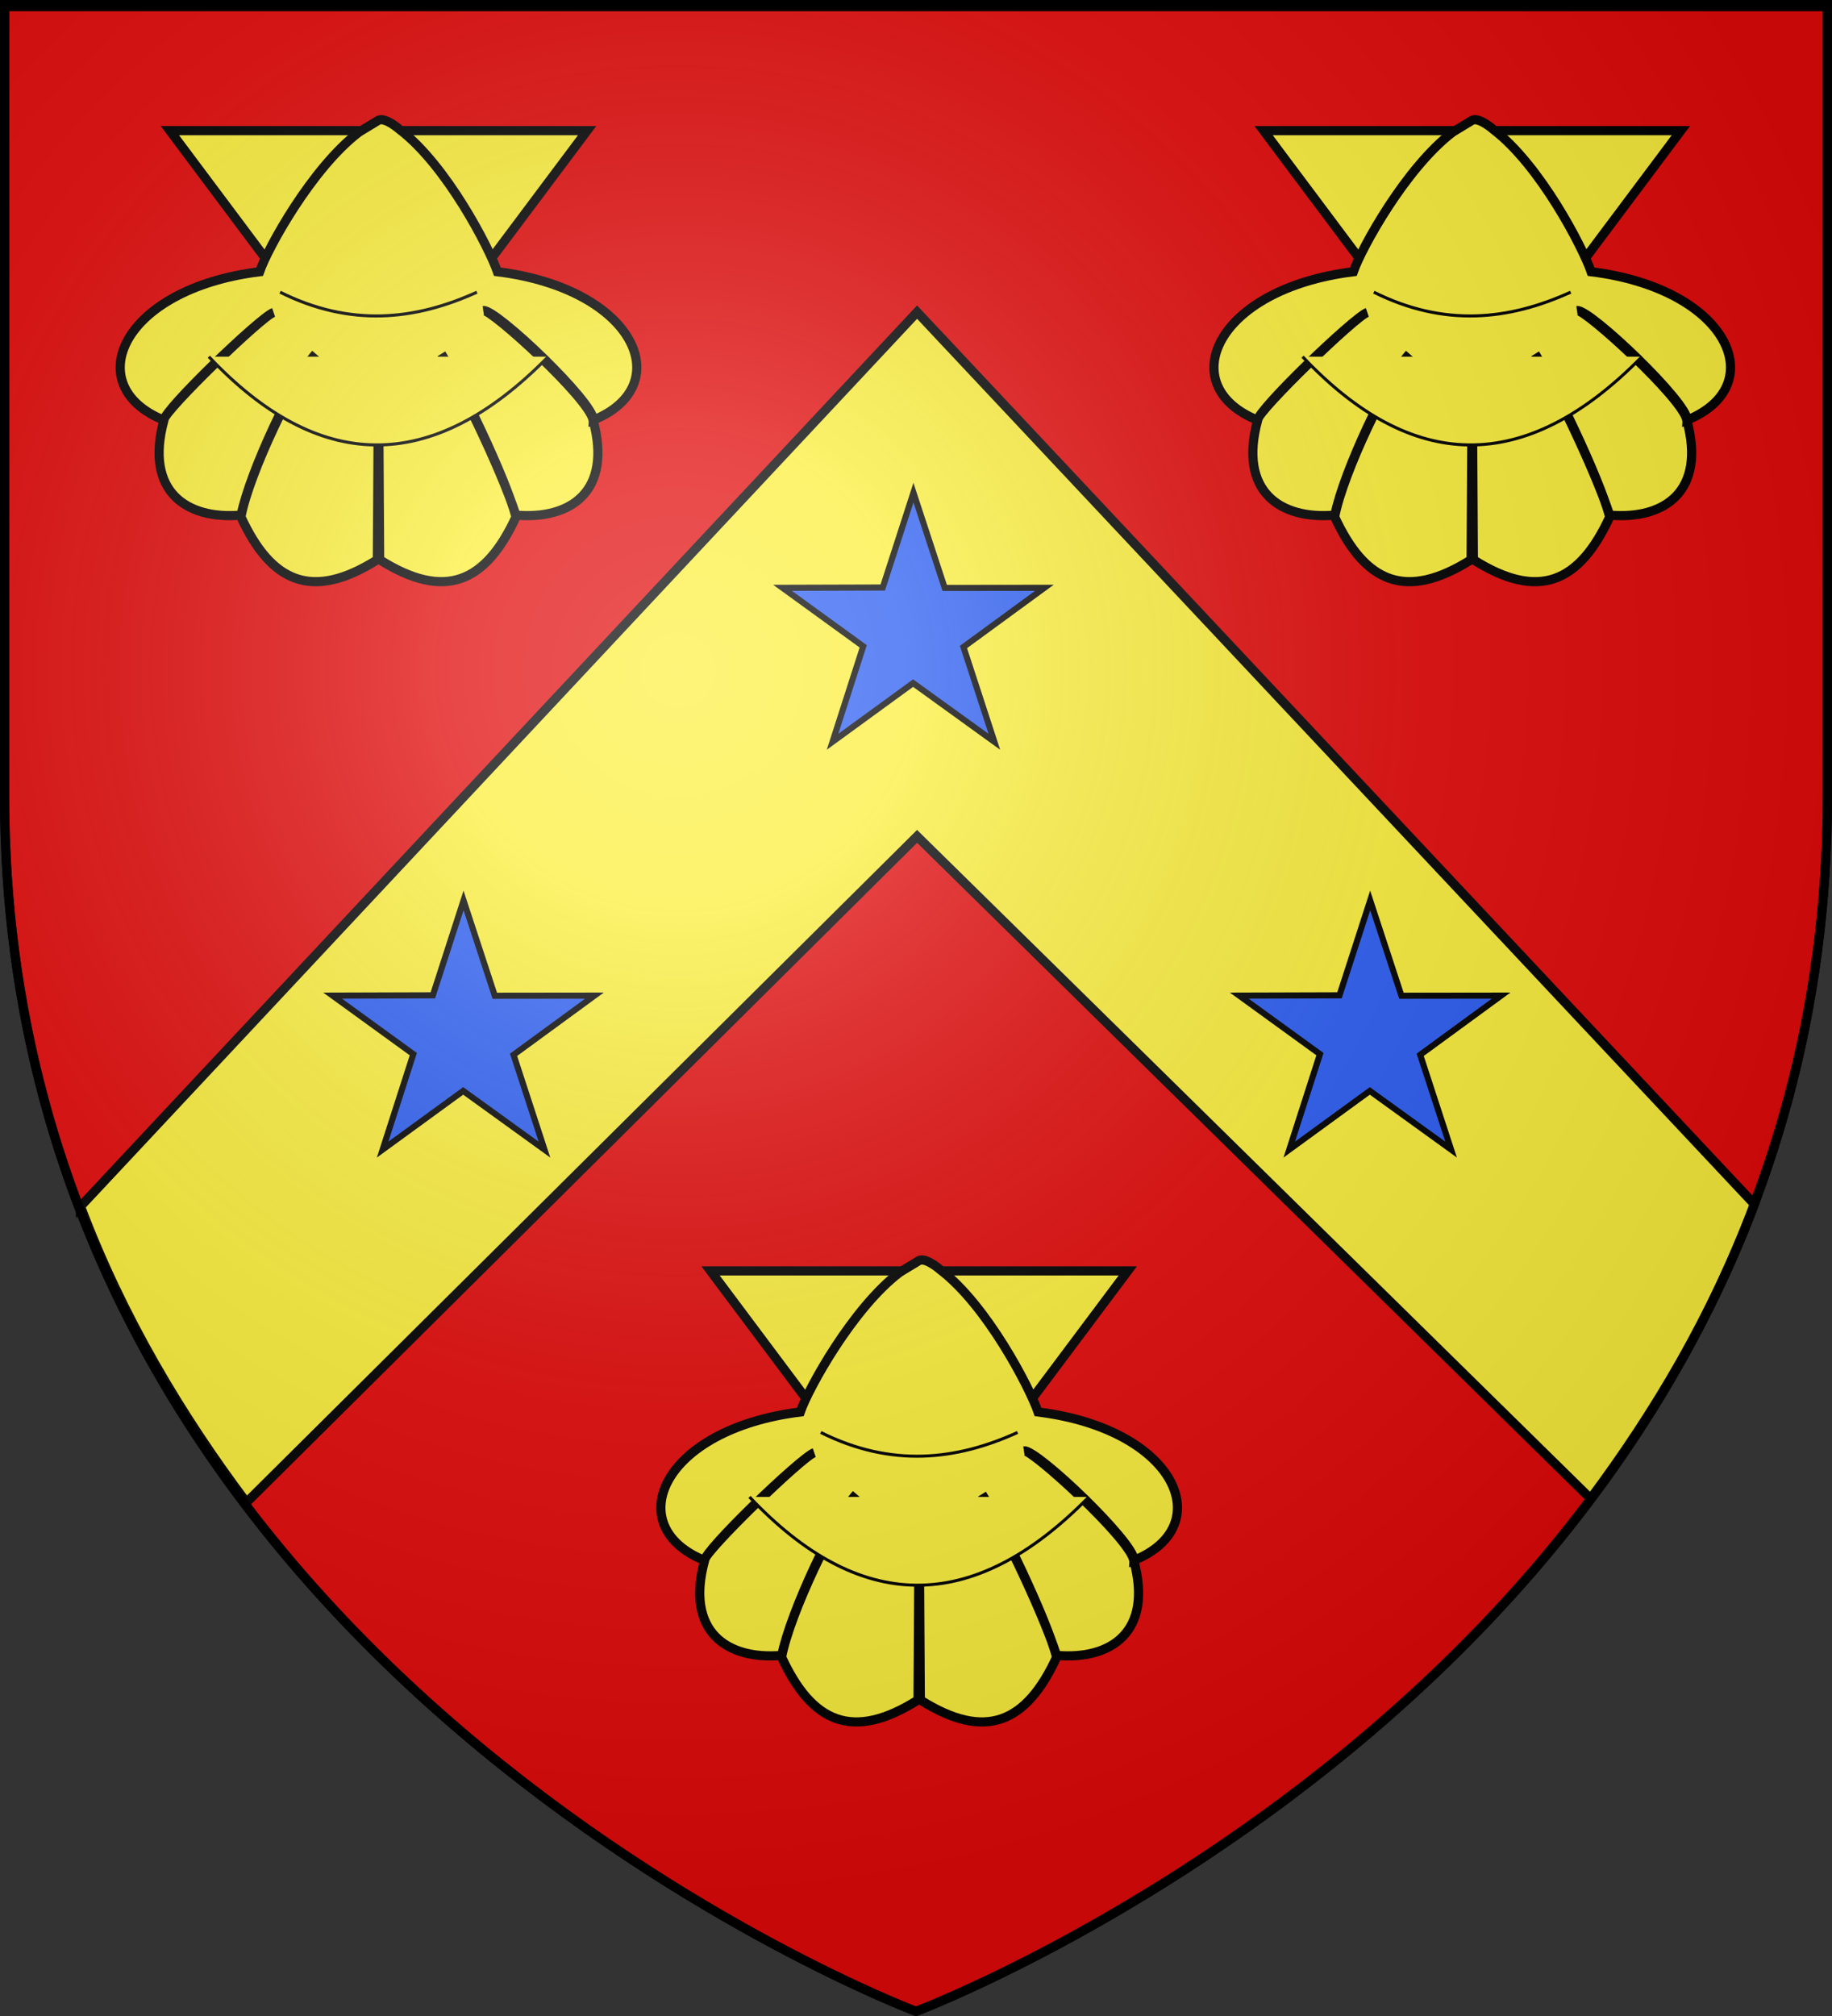 <svg xmlns="http://www.w3.org/2000/svg" xmlns:xlink="http://www.w3.org/1999/xlink" height="660" width="600" version="1.0"><rect width="100%" height="100%" fill="#333333" stroke="none"/><defs><linearGradient id="b"><stop style="stop-color:white;stop-opacity:.314" offset="0"/><stop offset=".19" style="stop-color:white;stop-opacity:.251"/><stop style="stop-color:#6b6b6b;stop-opacity:.125" offset=".6"/><stop style="stop-color:black;stop-opacity:.125" offset="1"/></linearGradient><linearGradient id="a"><stop offset="0" style="stop-color:#fd0000;stop-opacity:1"/><stop style="stop-color:#e77275;stop-opacity:.659" offset=".5"/><stop style="stop-color:black;stop-opacity:.323" offset="1"/></linearGradient><linearGradient id="d"><stop offset="0" style="stop-color:#fd0000;stop-opacity:1"/><stop offset=".5" style="stop-color:#e77275;stop-opacity:.659"/><stop offset="1" style="stop-color:black;stop-opacity:.323"/></linearGradient><linearGradient id="c"><stop offset="0" style="stop-color:white;stop-opacity:.314"/><stop offset=".19" style="stop-color:white;stop-opacity:.251"/><stop offset=".6" style="stop-color:#6b6b6b;stop-opacity:.125"/><stop offset="1" style="stop-color:black;stop-opacity:.125"/></linearGradient><linearGradient id="e"><stop offset="0" style="stop-color:#fff;stop-opacity:0"/><stop offset="1" style="stop-color:#000;stop-opacity:.646"/></linearGradient><radialGradient xlink:href="#b" id="f" gradientUnits="userSpaceOnUse" gradientTransform="matrix(1.353 0 0 1.349 -77.63 -85.747)" cx="221.445" cy="226.331" fx="221.445" fy="226.331" r="300"/></defs><g style="display:inline"><path style="fill:#e20909;fill-opacity:1;fill-rule:evenodd;stroke:#000;stroke-width:3;stroke-linecap:butt;stroke-linejoin:miter;stroke-miterlimit:4;stroke-opacity:1;stroke-dasharray:none" d="M300 658.5s298.5-112.436 298.5-398.182V1.5H1.5v258.818C1.5 546.064 300 658.5 300 658.5z"/><path d="M26.365 394.962c13.723 36.395 33.088 68.608 54.357 96.907l219.63-218.063L520.92 490.62c21.023-28.183 40.124-60.223 53.67-96.375L300.352 102.183 26.365 394.963z" style="fill:#fcef3c;fill-opacity:1;fill-rule:evenodd;stroke:#000;stroke-width:3;stroke-linecap:butt;stroke-linejoin:miter;stroke-miterlimit:4;stroke-opacity:1;stroke-dasharray:none;display:inline"/><g style="fill:#fcef3c;stroke:#000;stroke-opacity:1"><path style="fill:#fcef3c;fill-opacity:1;fill-rule:evenodd;stroke:#000;stroke-width:3;stroke-linecap:butt;stroke-linejoin:miter;stroke-miterlimit:4;stroke-opacity:1;stroke-dasharray:none" d="m210.616 124.75 68.307 91.255 68.336-91.255H210.616z" transform="translate(-154.973 -81.98)"/><path style="fill:#fcef3c;fill-opacity:1;fill-rule:evenodd;stroke:#000;stroke-width:3;stroke-linecap:butt;stroke-linejoin:miter;stroke-miterlimit:4;stroke-opacity:1;stroke-dasharray:none" d="M272.563 125.219c-15.366 11.694-29.83 37.842-32.563 45.719-45.389 5.631-59.01 37.373-31.438 48.562.654-3.537 32.285-34.076 35.979-35.224-4.404 1.629-36.045 32.033-35.885 35.286-6.33 23.265 7.295 32.616 25.281 31.063 2.902-14.41 17.519-45.172 24.41-52.795-6.737 8.182-21.648 38.577-24.472 53.357 9.937 21.524 23.263 27.56 44.687 14.032l.375-61.99.375 61.99c21.425 13.529 34.72 7.492 44.657-14.031-3.592-13.246-18.418-43.748-24.441-53.358 4.754 7.79 19.223 36.778 24.41 52.795 17.986 1.553 31.612-7.798 25.28-31.063-1.023-6.998-33.297-36.399-35.915-35.905 4.198-.46 36.344 30.2 36.01 35.843 27.572-11.189 13.95-42.931-31.438-48.563-2.734-7.876-16.64-34.858-32.007-46.552 0 0-4.642-4.098-6.93-3.041l-6.375 3.875z" transform="translate(-154.973 -81.98)"/><path style="fill:#fcef3c;stroke:#000;stroke-width:1;stroke-linecap:butt;stroke-linejoin:miter;stroke-miterlimit:4;stroke-opacity:1;stroke-dasharray:none" d="M246.705 177.634c23.134 11.518 44.287 9.172 64.465 0M223.364 198.752c35.567 37.691 72.616 39.346 111.147 0" transform="translate(-154.973 -81.98)"/></g><g style="fill:#fcef3c;display:inline;stroke:#000;stroke-opacity:1"><path style="fill:#fcef3c;fill-opacity:1;fill-rule:evenodd;stroke:#000;stroke-width:3;stroke-linecap:butt;stroke-linejoin:miter;stroke-miterlimit:4;stroke-opacity:1;stroke-dasharray:none" d="m210.616 124.75 68.307 91.255 68.336-91.255H210.616z" transform="translate(203.237 -81.98)"/><path style="fill:#fcef3c;fill-opacity:1;fill-rule:evenodd;stroke:#000;stroke-width:3;stroke-linecap:butt;stroke-linejoin:miter;stroke-miterlimit:4;stroke-opacity:1;stroke-dasharray:none" d="M272.563 125.219c-15.366 11.694-29.83 37.842-32.563 45.719-45.389 5.631-59.01 37.373-31.438 48.562.654-3.537 32.285-34.076 35.979-35.224-4.404 1.629-36.045 32.033-35.885 35.286-6.33 23.265 7.295 32.616 25.281 31.063 2.902-14.41 17.519-45.172 24.41-52.795-6.737 8.182-21.648 38.577-24.472 53.357 9.937 21.524 23.263 27.56 44.687 14.032l.375-61.99.375 61.99c21.425 13.529 34.72 7.492 44.657-14.031-3.592-13.246-18.418-43.748-24.441-53.358 4.754 7.79 19.223 36.778 24.41 52.795 17.986 1.553 31.612-7.798 25.28-31.063-1.023-6.998-33.297-36.399-35.915-35.905 4.198-.46 36.344 30.2 36.01 35.843 27.572-11.189 13.95-42.931-31.438-48.563-2.734-7.876-16.64-34.858-32.007-46.552 0 0-4.642-4.098-6.93-3.041l-6.375 3.875z" transform="translate(203.237 -81.98)"/><path style="fill:#fcef3c;stroke:#000;stroke-width:1;stroke-linecap:butt;stroke-linejoin:miter;stroke-miterlimit:4;stroke-opacity:1;stroke-dasharray:none" d="M246.705 177.634c23.134 11.518 44.287 9.172 64.465 0M223.364 198.752c35.567 37.691 72.616 39.346 111.147 0" transform="translate(203.237 -81.98)"/></g><g style="fill:#fcef3c;display:inline;stroke:#000;stroke-opacity:1"><path style="fill:#fcef3c;fill-opacity:1;fill-rule:evenodd;stroke:#000;stroke-width:3;stroke-linecap:butt;stroke-linejoin:miter;stroke-miterlimit:4;stroke-opacity:1;stroke-dasharray:none" d="m210.616 124.75 68.307 91.255 68.336-91.255H210.616z" transform="translate(22.1 291.32)"/><path style="fill:#fcef3c;fill-opacity:1;fill-rule:evenodd;stroke:#000;stroke-width:3;stroke-linecap:butt;stroke-linejoin:miter;stroke-miterlimit:4;stroke-opacity:1;stroke-dasharray:none" d="M272.563 125.219c-15.366 11.694-29.83 37.842-32.563 45.719-45.389 5.631-59.01 37.373-31.438 48.562.654-3.537 32.285-34.076 35.979-35.224-4.404 1.629-36.045 32.033-35.885 35.286-6.33 23.265 7.295 32.616 25.281 31.063 2.902-14.41 17.519-45.172 24.41-52.795-6.737 8.182-21.648 38.577-24.472 53.357 9.937 21.524 23.263 27.56 44.687 14.032l.375-61.99.375 61.99c21.425 13.529 34.72 7.492 44.657-14.031-3.592-13.246-18.418-43.748-24.441-53.358 4.754 7.79 19.223 36.778 24.41 52.795 17.986 1.553 31.612-7.798 25.28-31.063-1.023-6.998-33.297-36.399-35.915-35.905 4.198-.46 36.344 30.2 36.01 35.843 27.572-11.189 13.95-42.931-31.438-48.563-2.734-7.876-16.64-34.858-32.007-46.552 0 0-4.642-4.098-6.93-3.041l-6.375 3.875z" transform="translate(22.1 291.32)"/><path style="fill:#fcef3c;stroke:#000;stroke-width:1;stroke-linecap:butt;stroke-linejoin:miter;stroke-miterlimit:4;stroke-opacity:1;stroke-dasharray:none" d="M246.705 177.634c23.134 11.518 44.287 9.172 64.465 0M223.364 198.752c35.567 37.691 72.616 39.346 111.147 0" transform="translate(22.1 291.32)"/></g><path style="fill:#2b5df2;fill-opacity:1;stroke:#000;stroke-width:2;stroke-miterlimit:4;stroke-opacity:1;stroke-dasharray:none;stroke-dashoffset:0" d="m151.816 294.794 10.24 31.193 32.641-.038-26.502 19.377 10.123 31.033-26.618-19.217-26.386 19.217 10.051-31.254-26.43-19.156 32.83-.099 10.051-31.056z"/><path style="fill:#2b5df2;fill-opacity:1;stroke:#000;stroke-width:2;stroke-miterlimit:4;stroke-opacity:1;stroke-dasharray:none;stroke-dashoffset:0;display:inline" d="m299.165 161.285 10.24 31.193 32.641-.038-26.502 19.377 10.123 31.033-26.618-19.217-26.386 19.217 10.051-31.254-26.43-19.156 32.83-.099 10.051-31.056zM448.748 294.794l10.239 31.193 32.642-.038-26.503 19.377 10.123 31.033-26.618-19.217-26.385 19.217 10.05-31.254-26.43-19.156 32.83-.099 10.052-31.056z"/></g><path d="M300 658.5s298.5-112.32 298.5-397.772V2.176H1.5v258.552C1.5 546.18 300 658.5 300 658.5z" style="opacity:1;fill:url(#f);fill-opacity:1;fill-rule:evenodd;stroke:none;stroke-width:1px;stroke-linecap:butt;stroke-linejoin:miter;stroke-opacity:1"/><path d="M300 658.5S1.5 546.18 1.5 260.728V2.176h597v258.552C598.5 546.18 300 658.5 300 658.5z" style="opacity:1;fill:none;fill-opacity:1;fill-rule:evenodd;stroke:#000;stroke-width:3;stroke-linecap:butt;stroke-linejoin:miter;stroke-miterlimit:4;stroke-dasharray:none;stroke-opacity:1"/></svg>